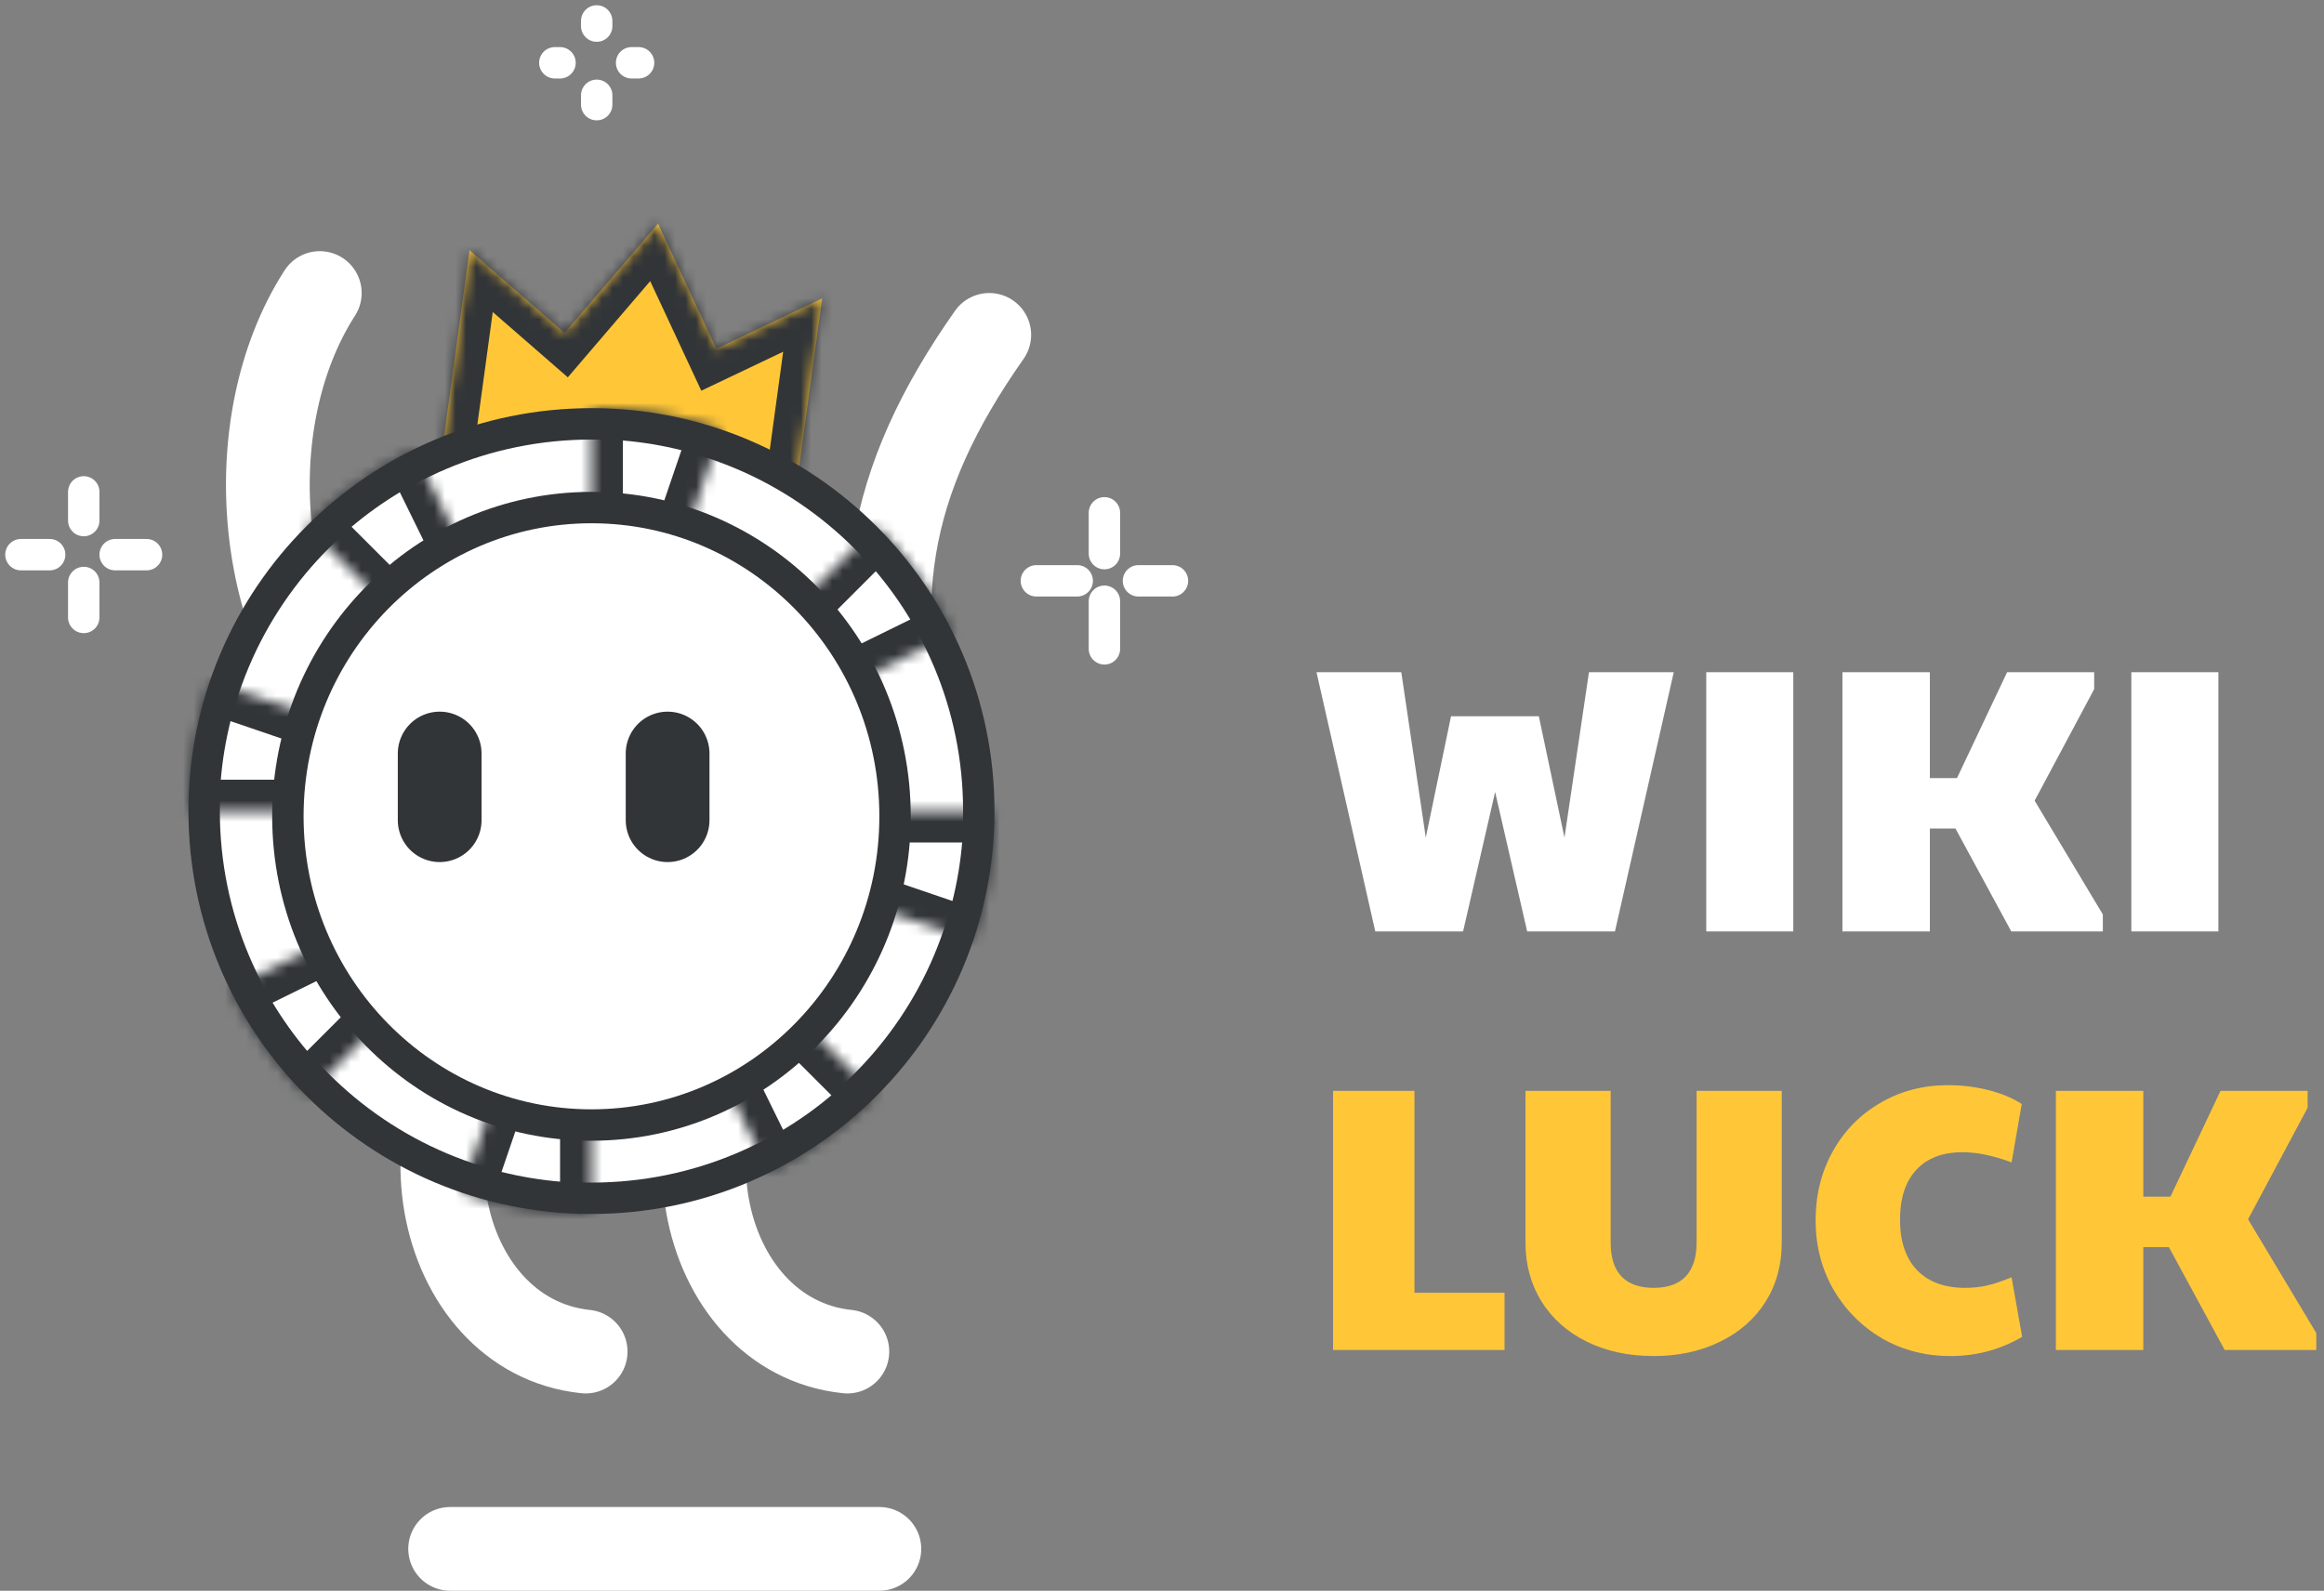 <svg width="222" height="152" viewBox="0 0 222 152" fill="none" xmlns="http://www.w3.org/2000/svg">
<rect x="0" y="0" width="222" height="152" fill="#808080" stroke="none"/>
<g clip-path="url(#clip0_1462_2)">
<path d="M125.758 64.231H133.858L136.198 80.034L138.61 68.442H146.998L149.446 80.034L151.786 64.231H159.886L154.27 88.999H145.882L142.822 75.678L139.762 88.999H131.374L125.758 64.231ZM162.99 64.231H171.306V88.999H162.99V64.231ZM175.998 64.231H184.35V74.347H186.942L191.73 64.231H200.046V65.85L194.358 76.507L200.874 87.379V88.999H192.126L186.798 79.171H184.35V88.999H175.998V64.231ZM203.596 64.231H211.912V88.999H203.596V64.231Z" fill="white"/>
<path d="M127.34 104.231H135.116V123.527H143.72V128.999H127.34V104.231ZM157.962 129.575C155.586 129.575 153.462 129.119 151.59 128.207C149.742 127.295 148.302 126.023 147.27 124.391C146.238 122.735 145.722 120.851 145.722 118.739V104.231H153.858V118.739C153.858 120.179 154.206 121.259 154.902 121.979C155.598 122.699 156.618 123.059 157.962 123.059C159.306 123.059 160.326 122.699 161.022 121.979C161.718 121.235 162.066 120.155 162.066 118.739V104.231H170.202V118.739C170.202 120.851 169.686 122.735 168.654 124.391C167.622 126.023 166.17 127.295 164.298 128.207C162.45 129.119 160.338 129.575 157.962 129.575ZM186.324 129.575C183.924 129.575 181.74 129.011 179.772 127.883C177.828 126.731 176.28 125.171 175.128 123.203C174 121.211 173.436 119.015 173.436 116.615C173.436 114.167 173.988 111.959 175.092 109.991C176.196 108.023 177.708 106.487 179.628 105.383C181.548 104.255 183.708 103.691 186.108 103.691C187.404 103.691 188.676 103.847 189.924 104.159C191.172 104.471 192.24 104.915 193.128 105.491L192.156 111.071C190.428 110.423 188.868 110.099 187.476 110.099C185.556 110.099 184.08 110.663 183.048 111.791C182.016 112.895 181.5 114.491 181.5 116.579C181.5 118.619 182.04 120.215 183.12 121.367C184.224 122.495 185.748 123.059 187.692 123.059C188.436 123.059 189.132 122.987 189.78 122.843C190.428 122.699 191.22 122.435 192.156 122.051L193.164 127.739C191.076 128.963 188.796 129.575 186.324 129.575ZM196.387 104.231H204.739V114.347H207.331L212.119 104.231H220.435V105.851L214.747 116.507L221.263 127.379V128.999H212.515L207.187 119.171H204.739V128.999H196.387V104.231Z" fill="#FFC738"/>
<path d="M94.499 32C84.656 46 82.499 58 87.656 75" stroke="white" stroke-width="8" stroke-linecap="round"/>
<path fill-rule="evenodd" clip-rule="evenodd" d="M68.433 33.324L62.861 21.371L53.928 31.806L44.851 23.907L42 44.761L75.687 49.367L78.538 28.513L68.433 33.324Z" fill="#FFC738"/>
<mask id="mask0_1462_2" style="mask-type:luminance" maskUnits="userSpaceOnUse" x="42" y="21" width="37" height="29">
<path fill-rule="evenodd" clip-rule="evenodd" d="M68.433 33.324L62.861 21.371L53.928 31.806L44.851 23.907L42 44.761L75.687 49.367L78.538 28.513L68.433 33.324Z" fill="white"/>
</mask>
<g mask="url(#mask0_1462_2)">
<path d="M62.861 21.373L65.58 20.105L63.611 15.883L60.582 19.422L62.861 21.373ZM68.433 33.325L65.714 34.593L66.992 37.334L69.722 36.034L68.433 33.325ZM53.928 31.807L51.959 34.07L54.24 36.056L56.207 33.758L53.928 31.807ZM44.851 23.909L46.821 21.646L42.631 18L41.879 23.502L44.851 23.909ZM42 44.762L39.028 44.356L38.621 47.328L41.593 47.735L42 44.762ZM75.686 49.368L75.28 52.341L78.252 52.747L78.659 49.775L75.686 49.368ZM78.538 28.515L81.51 28.921L82.262 23.419L77.248 25.806L78.538 28.515ZM60.142 22.64L65.714 34.593L71.152 32.058L65.58 20.105L60.142 22.64ZM56.207 33.758L65.14 23.324L60.582 19.422L51.649 29.856L56.207 33.758ZM42.882 26.172L51.959 34.07L55.897 29.544L46.821 21.646L42.882 26.172ZM44.972 45.169L47.824 24.315L41.879 23.502L39.028 44.356L44.972 45.169ZM76.093 46.396L42.406 41.79L41.593 47.735L75.28 52.341L76.093 46.396ZM75.565 28.108L72.714 48.962L78.659 49.775L81.51 28.921L75.565 28.108ZM69.722 36.034L79.827 31.223L77.248 25.806L67.143 30.616L69.722 36.034Z" fill="#323538"/>
</g>
<path d="M50.69 94C36.568 105.118 41.444 127.649 55.944 129.149" stroke="white" stroke-width="8" stroke-linecap="round"/>
<path d="M75.69 94C61.568 105.118 66.444 127.649 80.944 129.149" stroke="white" stroke-width="8" stroke-linecap="round"/>
<path d="M30.548 28C22.501 40.5 24.2 61.399 35.95 71.869" stroke="white" stroke-width="8" stroke-linecap="round"/>
<path d="M56.5 114.5C76.934 114.5 93.5 97.934 93.5 77.5C93.5 57.066 76.934 40.5 56.5 40.5C36.066 40.5 19.5 57.066 19.5 77.5C19.5 97.934 36.066 114.5 56.5 114.5Z" fill="white" stroke="#323538" stroke-width="3"/>
<mask id="mask1_1462_2" style="mask-type:luminance" maskUnits="userSpaceOnUse" x="56" y="38" width="13" height="40">
<path d="M56.5 38.965C60.733 38.965 64.936 39.662 68.942 41.029L56.5 77.502V38.965Z" fill="white"/>
</mask>
<g mask="url(#mask1_1462_2)">
<path d="M56.5 38.965C60.733 38.965 64.936 39.662 68.942 41.029L56.5 77.502V38.965Z" fill="white" stroke="#323538" stroke-width="6"/>
</g>
<mask id="mask2_1462_2" style="mask-type:luminance" maskUnits="userSpaceOnUse" x="44" y="77" width="13" height="40">
<path d="M56.501 116.037C52.268 116.037 48.064 115.34 44.059 113.973L56.501 77.5V116.037Z" fill="white"/>
</mask>
<g mask="url(#mask2_1462_2)">
<path d="M56.501 116.037C52.268 116.037 48.064 115.34 44.059 113.973L56.501 77.5V116.037Z" fill="white" stroke="#323538" stroke-width="6"/>
</g>
<mask id="mask3_1462_2" style="mask-type:luminance" maskUnits="userSpaceOnUse" x="56" y="77" width="40" height="13">
<path d="M95.037 77.5C95.037 81.733 94.34 85.936 92.974 89.942L56.5 77.5H95.037Z" fill="white"/>
</mask>
<g mask="url(#mask3_1462_2)">
<path d="M95.037 77.5C95.037 81.733 94.34 85.936 92.974 89.942L56.5 77.5H95.037Z" fill="white" stroke="#323538" stroke-width="6"/>
</g>
<mask id="mask4_1462_2" style="mask-type:luminance" maskUnits="userSpaceOnUse" x="17" y="65" width="40" height="13">
<path d="M17.965 77.501C17.965 73.268 18.662 69.064 20.029 65.059L56.502 77.501H17.965Z" fill="white"/>
</mask>
<g mask="url(#mask4_1462_2)">
<path d="M17.965 77.501C17.965 73.268 18.662 69.064 20.029 65.059L56.502 77.501H17.965Z" fill="white" stroke="#323538" stroke-width="6"/>
</g>
<mask id="mask5_1462_2" style="mask-type:luminance" maskUnits="userSpaceOnUse" x="56" y="77" width="28" height="36">
<path d="M83.75 104.75C80.757 107.743 77.292 110.222 73.493 112.088L56.5 77.5L83.75 104.75Z" fill="white"/>
</mask>
<g mask="url(#mask5_1462_2)">
<path d="M83.75 104.75C80.757 107.743 77.292 110.222 73.493 112.088L56.5 77.5L83.75 104.75Z" fill="white" stroke="#323538" stroke-width="6"/>
</g>
<mask id="mask6_1462_2" style="mask-type:luminance" maskUnits="userSpaceOnUse" x="29" y="42" width="28" height="36">
<path d="M29.25 50.249C32.243 47.256 35.708 44.776 39.507 42.91L56.5 77.499L29.25 50.249Z" fill="white"/>
</mask>
<g mask="url(#mask6_1462_2)">
<path d="M29.25 50.249C32.243 47.256 35.708 44.776 39.507 42.91L56.5 77.499L29.25 50.249Z" fill="white" stroke="#323538" stroke-width="6"/>
</g>
<mask id="mask7_1462_2" style="mask-type:luminance" maskUnits="userSpaceOnUse" x="21" y="77" width="36" height="28">
<path d="M29.249 104.75C26.256 101.757 23.776 98.292 21.91 94.493L56.499 77.5L29.249 104.75Z" fill="white"/>
</mask>
<g mask="url(#mask7_1462_2)">
<path d="M29.249 104.75C26.256 101.757 23.776 98.292 21.91 94.493L56.499 77.5L29.249 104.75Z" fill="white" stroke="#323538" stroke-width="6"/>
</g>
<mask id="mask8_1462_2" style="mask-type:luminance" maskUnits="userSpaceOnUse" x="56" y="50" width="36" height="28">
<path d="M83.75 50.25C86.743 53.243 89.222 56.708 91.088 60.507L56.5 77.5L83.75 50.25Z" fill="white"/>
</mask>
<g mask="url(#mask8_1462_2)">
<path d="M83.75 50.25C86.743 53.243 89.222 56.708 91.088 60.507L56.5 77.5L83.75 50.25Z" fill="white" stroke="#323538" stroke-width="6"/>
</g>
<path d="M85.5 78C85.5 94.316 72.493 107.5 56.5 107.5C40.507 107.5 27.5 94.316 27.5 78C27.5 61.684 40.507 48.5 56.5 48.5C72.493 48.5 85.5 61.684 85.5 78Z" fill="white" stroke="#323538" stroke-width="3"/>
<path d="M63.773 72V78.374" stroke="#323538" stroke-width="8" stroke-linecap="round"/>
<path d="M42 72V78.374" stroke="#323538" stroke-width="8" stroke-linecap="round"/>
<path d="M99 55.5H102.9M112 55.5H108.75" stroke="white" stroke-width="3" stroke-linecap="round"/>
<path d="M105.5 49V52.9M105.5 62V57.45" stroke="white" stroke-width="3" stroke-linecap="round"/>
<path d="M2 53H4.743M14 53H11" stroke="white" stroke-width="3" stroke-linecap="round"/>
<path d="M8 47V49.743M8 59V55.657" stroke="white" stroke-width="3" stroke-linecap="round"/>
<path d="M53 6H53.495M61 6H60.333" stroke="white" stroke-width="3" stroke-linecap="round"/>
<path d="M57 2V2.495M57 10V9.105" stroke="white" stroke-width="3" stroke-linecap="round"/>
<path d="M43 148H84" stroke="white" stroke-width="8" stroke-linecap="round"/>
</g>
<defs>
<clipPath id="clip0_1462_2">
<rect width="222" height="152" fill="white"/>
</clipPath>
</defs>
</svg>
